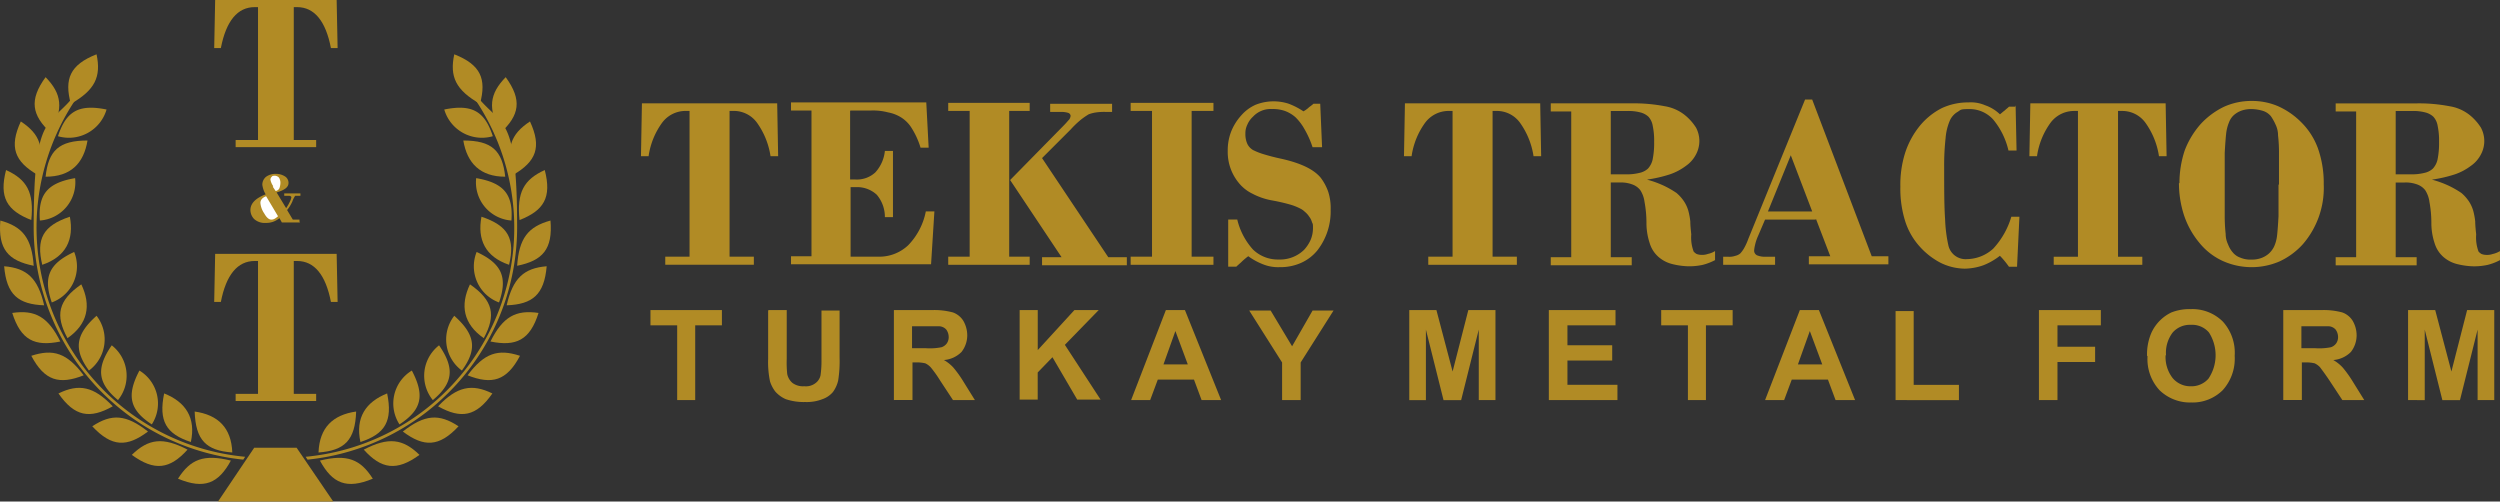 <svg xmlns="http://www.w3.org/2000/svg" width="280.796" height="56.333" viewBox="0 0 280.796 56.333">
  <rect x="0" y="0" width="280.796" height="56.333" fill="#333333" stroke="none"/>
  <g id="Tekiş_traktör_kopya" data-name="Tekiş traktör kopya" transform="translate(-29.928 -440.1)">
    <path id="Path_1" data-name="Path 1" d="M362.977,494.757V484.646h3.049l1.819,6.9,1.765-6.9h3.049v10.111h-1.872V486.84l-1.979,7.918h-1.979l-1.979-7.918v7.918Zm-11.984-5.831h1.5a6.69,6.69,0,0,0,1.819-.107,1.209,1.209,0,0,0,.588-.428,1.228,1.228,0,0,0,.214-.749,1.442,1.442,0,0,0-.268-.8,1.122,1.122,0,0,0-.749-.375h-3.1v2.461Zm-2.033,5.831V484.646h4.28a8.061,8.061,0,0,1,2.354.267,2.265,2.265,0,0,1,1.177.963,3.268,3.268,0,0,1,.428,1.6,3.053,3.053,0,0,1-.642,1.872,3.127,3.127,0,0,1-1.979.909,4.42,4.42,0,0,1,1.07.856,12.781,12.781,0,0,1,1.177,1.658l1.23,1.979h-2.461l-1.444-2.193c-.535-.8-.909-1.284-1.07-1.5a2.048,2.048,0,0,0-.588-.428,4.146,4.146,0,0,0-1.016-.107h-.428v4.226h-2.086Zm-13.214-5.082a3.842,3.842,0,0,0,.8,2.621,2.6,2.6,0,0,0,2.033.909,2.539,2.539,0,0,0,1.979-.856,4.729,4.729,0,0,0,.053-5.189,2.484,2.484,0,0,0-2.033-.856,2.556,2.556,0,0,0-2.033.856,3.746,3.746,0,0,0-.749,2.621Zm-2.086.107a6.111,6.111,0,0,1,.482-2.568,4.7,4.7,0,0,1,2.247-2.3,5.547,5.547,0,0,1,2.193-.374,4.836,4.836,0,0,1,3.584,1.391,5.2,5.2,0,0,1,1.337,3.852,5.281,5.281,0,0,1-1.337,3.852,4.8,4.8,0,0,1-3.531,1.391,4.922,4.922,0,0,1-3.584-1.391,5.149,5.149,0,0,1-1.337-3.8Zm-12.144,4.975V484.646h6.955v1.712H323.6v2.407h4.226v1.712H323.6v4.28h-2.086Zm-16.1,0v-10h2.033v8.292h5.082v1.712Zm-8.239-4.012L295.784,487l-1.337,3.745h2.728Zm3.691,4.012h-2.193l-.856-2.3h-4.066l-.856,2.3h-2.14l3.905-10.111h2.14l4.066,10.111Zm-18.778,0v-8.4h-3v-1.712h8.025v1.712h-3v8.4Zm-15.621,0V484.646h7.49v1.712h-5.4V488.6h5.029v1.712h-5.029v2.728h5.617v1.712h-7.7Zm-15.675,0V484.646h3.049l1.819,6.9,1.765-6.9h3.049v10.111H258.6V486.84l-1.979,7.918h-1.979l-1.979-7.918v7.918h-1.872Zm-14.284,0v-4.226l-3.691-5.831h2.407l2.407,4.012,2.3-4.012h2.354l-3.691,5.831v4.226h-2.086Zm-10.593-4.012L224.525,487l-1.337,3.745h2.728Zm3.745,4.012h-2.193l-.856-2.3h-4.066l-.856,2.3h-2.14l3.905-10.111h2.14Zm-22.63,0V484.646h2.033v4.494l4.119-4.494h2.728l-3.8,3.905,4.012,6.152H213.5l-2.782-4.761-1.658,1.712V494.7h-2.033Zm-12.091-5.831h1.5a6.689,6.689,0,0,0,1.819-.107,1.209,1.209,0,0,0,.589-.428,1.228,1.228,0,0,0,.214-.749,1.441,1.441,0,0,0-.268-.8,1.122,1.122,0,0,0-.749-.375h-3.1v2.461Zm-2.033,5.831V484.646h4.28a8.061,8.061,0,0,1,2.354.267,2.265,2.265,0,0,1,1.177.963,3.268,3.268,0,0,1,.428,1.6,3.053,3.053,0,0,1-.642,1.872,3.127,3.127,0,0,1-1.979.909,4.421,4.421,0,0,1,1.07.856,12.78,12.78,0,0,1,1.177,1.658l1.23,1.979h-2.461l-1.444-2.193a12.961,12.961,0,0,0-1.07-1.5,2.047,2.047,0,0,0-.588-.428,4.145,4.145,0,0,0-1.016-.107h-.428v4.226h-2.033Zm-14.07-10.111h2.033V490.1a12.728,12.728,0,0,0,.053,1.712,1.781,1.781,0,0,0,.588,1.016,1.994,1.994,0,0,0,1.337.374,1.758,1.758,0,0,0,1.284-.374,1.47,1.47,0,0,0,.535-.856,11.262,11.262,0,0,0,.107-1.712V484.7h2.033V490a13.734,13.734,0,0,1-.161,2.568,3.525,3.525,0,0,1-.588,1.284,2.714,2.714,0,0,1-1.177.8,4.812,4.812,0,0,1-1.926.321,6.335,6.335,0,0,1-2.193-.321,3.353,3.353,0,0,1-1.177-.856,3.791,3.791,0,0,1-.588-1.123,10.622,10.622,0,0,1-.214-2.568v-5.4Zm-10.272,10.111v-8.4h-3v-1.712h8.025v1.712h-3v8.4Zm193.021-32.473V469.4H363.3a5.822,5.822,0,0,0,1.5-.16,2.035,2.035,0,0,0,.963-.482,2.224,2.224,0,0,0,.535-1.07,9.23,9.23,0,0,0,.16-1.926,8.138,8.138,0,0,0-.16-1.819,2,2,0,0,0-.482-1.016,2.1,2.1,0,0,0-.909-.482,5.232,5.232,0,0,0-1.391-.161h-1.926Zm0,8.025v8.4h2.354v.909h-9.095v-.909h2.3v-16.37h-2.3v-.909h9.095a18.209,18.209,0,0,1,3.691.321,4.836,4.836,0,0,1,2.3,1.017,5.745,5.745,0,0,1,1.23,1.391,3.183,3.183,0,0,1,0,3,3.537,3.537,0,0,1-1.123,1.284,6.438,6.438,0,0,1-1.819.963,15.2,15.2,0,0,1-2.568.589h0a11.326,11.326,0,0,1,1.926.7,10.686,10.686,0,0,1,1.391.8,4.619,4.619,0,0,1,.856.963,3.862,3.862,0,0,1,.481,1.07,7.673,7.673,0,0,1,.214,1.177c0,.428.053.909.107,1.444a4.5,4.5,0,0,0,.267,1.926,1.417,1.417,0,0,0,.321.267,1.582,1.582,0,0,0,.535.107,1.949,1.949,0,0,0,.749-.107,2.521,2.521,0,0,0,.8-.321v1.016a6.24,6.24,0,0,1-1.391.535,7.263,7.263,0,0,1-1.551.16,8.332,8.332,0,0,1-1.926-.267,3.688,3.688,0,0,1-1.5-.8,3.31,3.31,0,0,1-.963-1.5,7.228,7.228,0,0,1-.374-2.354,12.947,12.947,0,0,0-.214-2.3,3.194,3.194,0,0,0-.481-1.337,1.988,1.988,0,0,0-.909-.642,3.623,3.623,0,0,0-1.391-.214h-1.016Zm-13.107.214v-3.477a17.008,17.008,0,0,0-.107-2.033,2.723,2.723,0,0,0-.267-1.177,5.574,5.574,0,0,0-.535-.963,1.9,1.9,0,0,0-.856-.589,4.6,4.6,0,0,0-1.284-.214,3.332,3.332,0,0,0-1.123.16,2.714,2.714,0,0,0-.856.481,2.038,2.038,0,0,0-.588.856,4.516,4.516,0,0,0-.321,1.284c-.053.481-.107,1.177-.16,2.14V474a18.874,18.874,0,0,0,.107,2.086,2.723,2.723,0,0,0,.267,1.177,2.915,2.915,0,0,0,.535.909,1.9,1.9,0,0,0,.856.589,2.819,2.819,0,0,0,1.23.214,3.006,3.006,0,0,0,1.07-.16,2.713,2.713,0,0,0,.856-.482,2.575,2.575,0,0,0,.642-.856,4.146,4.146,0,0,0,.321-1.23c.053-.482.107-1.177.16-2.14v-3.531Zm-11.181-.107a11.606,11.606,0,0,1,.589-3.691,9.577,9.577,0,0,1,1.819-3,8.7,8.7,0,0,1,2.621-1.926,7.493,7.493,0,0,1,3.1-.642,7.4,7.4,0,0,1,2.942.588,8.573,8.573,0,0,1,2.621,1.819,7.934,7.934,0,0,1,1.872,2.942,11.692,11.692,0,0,1,.642,4.012,9.667,9.667,0,0,1-2.354,6.741,8.092,8.092,0,0,1-2.621,1.926,7.913,7.913,0,0,1-6.366-.054,7.26,7.26,0,0,1-2.621-2.033,9.533,9.533,0,0,1-1.712-3.049,11.608,11.608,0,0,1-.588-3.691Zm-16.584-8.988h15.033l.107,5.938H335a8.652,8.652,0,0,0-1.551-3.8,3.217,3.217,0,0,0-2.621-1.284H330.4v16.37h2.728v.909h-9.951v-.909H325.9v-16.37h-.428a3.29,3.29,0,0,0-2.621,1.284,8.382,8.382,0,0,0-1.551,3.8h-.856l.107-5.938Zm-1.819.214.107,5.082h-.909a8.424,8.424,0,0,0-1.712-3.477,3.568,3.568,0,0,0-2.728-1.177c-1.07,0-.909.107-1.284.321a2.159,2.159,0,0,0-.856.963,6.227,6.227,0,0,0-.481,1.979,27.581,27.581,0,0,0-.16,3.263c0,2.461,0,4.387.107,5.885a15.861,15.861,0,0,0,.375,2.942,1.978,1.978,0,0,0,2.086,1.5,4.464,4.464,0,0,0,2.942-1.177,9.029,9.029,0,0,0,2.033-3.584h.909l-.267,5.617h-.909a9.437,9.437,0,0,0-1.016-1.23,7.338,7.338,0,0,1-1.872,1.07,6.565,6.565,0,0,1-2.086.375,6.314,6.314,0,0,1-2.675-.642,8.211,8.211,0,0,1-2.354-1.819,7.72,7.72,0,0,1-1.658-2.889,12.191,12.191,0,0,1-.535-3.852,11.848,11.848,0,0,1,.535-3.8,9.394,9.394,0,0,1,1.658-3.049,7.733,7.733,0,0,1,2.461-1.979,7,7,0,0,1,3-.642,4.051,4.051,0,0,1,1.872.321,4.493,4.493,0,0,1,1.658,1.016c.214-.161.374-.321.535-.428.16-.161.321-.268.481-.428h.8Zm-27.819,11.93h4.975l-2.407-6.313Zm5.35.909h-5.671l-.8,1.872a5.042,5.042,0,0,0-.321.963,3.948,3.948,0,0,0-.107.642.588.588,0,0,0,.321.535,2.346,2.346,0,0,0,1.016.161h1.016v.909h-5.831v-.909h.535a2.086,2.086,0,0,0,.856-.107,1.255,1.255,0,0,0,.535-.268,3.364,3.364,0,0,0,.428-.589,6.914,6.914,0,0,0,.482-1.07L295.249,461h.8l6.687,17.6h1.872v.909h-8.934V478.6h2.407l-1.6-4.173Zm-23-12.2V469.4h1.712a5.822,5.822,0,0,0,1.5-.16,2.035,2.035,0,0,0,.963-.482,2.224,2.224,0,0,0,.535-1.07,9.228,9.228,0,0,0,.161-1.926,8.136,8.136,0,0,0-.161-1.819,2,2,0,0,0-.481-1.016,2.1,2.1,0,0,0-.909-.482,5.232,5.232,0,0,0-1.391-.161h-1.926Zm0,8.025v8.4h2.354v.909h-9.095v-.909h2.3v-16.37h-2.3v-.909h9.095a18.21,18.21,0,0,1,3.691.321,4.836,4.836,0,0,1,2.3,1.017,5.745,5.745,0,0,1,1.23,1.391,3.183,3.183,0,0,1,0,3,3.537,3.537,0,0,1-1.123,1.284,6.438,6.438,0,0,1-1.819.963,15.2,15.2,0,0,1-2.568.589h0a11.326,11.326,0,0,1,1.926.7,10.69,10.69,0,0,1,1.391.8,4.617,4.617,0,0,1,.856.963,3.861,3.861,0,0,1,.481,1.07,7.669,7.669,0,0,1,.214,1.177c0,.428.053.909.107,1.444a4.5,4.5,0,0,0,.267,1.926,1.417,1.417,0,0,0,.321.267,1.582,1.582,0,0,0,.535.107,1.949,1.949,0,0,0,.749-.107,2.521,2.521,0,0,0,.8-.321v1.016a6.239,6.239,0,0,1-1.391.535,7.263,7.263,0,0,1-1.551.16,8.332,8.332,0,0,1-1.926-.267,3.688,3.688,0,0,1-1.5-.8,3.31,3.31,0,0,1-.963-1.5,7.227,7.227,0,0,1-.374-2.354,12.953,12.953,0,0,0-.214-2.3,3.2,3.2,0,0,0-.482-1.337,1.988,1.988,0,0,0-.909-.642,3.623,3.623,0,0,0-1.391-.214h-1.016Zm-22.951-8.881H265.5l.107,5.938h-.856a8.652,8.652,0,0,0-1.551-3.8,3.217,3.217,0,0,0-2.621-1.284h-.428v16.37h2.728v.909h-9.951v-.909h2.728v-16.37h-.428a3.29,3.29,0,0,0-2.621,1.284,8.382,8.382,0,0,0-1.551,3.8H250.2l.107-5.938Zm-9.683.054L241,466.35h-1.07a10.43,10.43,0,0,0-.909-2.033,5.791,5.791,0,0,0-1.016-1.337,3.8,3.8,0,0,0-1.177-.7,4.1,4.1,0,0,0-1.444-.214,2.707,2.707,0,0,0-2.14.856,2.578,2.578,0,0,0-.642.909,2.171,2.171,0,0,0-.214,1.016,2.631,2.631,0,0,0,.214,1.123,1.626,1.626,0,0,0,.642.7,7.384,7.384,0,0,0,1.23.481c.535.161,1.123.321,1.872.482,2.193.481,3.691,1.177,4.494,2.14a5.781,5.781,0,0,1,.856,1.6,6.043,6.043,0,0,1,.268,2.033,7.119,7.119,0,0,1-1.5,4.547,5.022,5.022,0,0,1-1.819,1.391,5.688,5.688,0,0,1-2.407.481,4.532,4.532,0,0,1-1.872-.321,7.193,7.193,0,0,1-1.658-.909,7.986,7.986,0,0,0-.7.589c-.214.214-.428.375-.642.589h-.909v-5.3h1.016a7.679,7.679,0,0,0,1.765,3.37,4,4,0,0,0,2.889,1.123,3.875,3.875,0,0,0,2.835-1.07,4.122,4.122,0,0,0,.749-1.123,3.444,3.444,0,0,0,.267-1.284c0-.482,0-.482-.107-.7a1.808,1.808,0,0,0-.321-.642,2.3,2.3,0,0,0-.481-.535,1.922,1.922,0,0,0-.535-.375,6.106,6.106,0,0,0-1.07-.428,20.936,20.936,0,0,0-2.086-.481,7.53,7.53,0,0,1-2.193-.749,4.525,4.525,0,0,1-1.551-1.23,5.454,5.454,0,0,1-1.23-3.584,5.82,5.82,0,0,1,.374-2.14,6,6,0,0,1,1.123-1.819,4.636,4.636,0,0,1,1.658-1.23,5.5,5.5,0,0,1,3.691-.107,8.161,8.161,0,0,1,1.658.856,3.244,3.244,0,0,0,.535-.374c.161-.161.374-.268.589-.482h.749Zm-14.444.8v16.37H228.8v.909H219.5v-.909H221.9v-16.37H219.5v-.909H228.8v.909Zm-16.8,5.3,7.436,11.128h2.086v.909h-9.523v-.909h2.193l-5.778-8.667,6.045-6.152c.267-.267.428-.481.589-.642a.854.854,0,0,0,.16-.428.4.4,0,0,0-.267-.321,2.606,2.606,0,0,0-.8-.107h-1.23v-.909h6.955v.909h-.7a6.5,6.5,0,0,0-1.07.053,4.005,4.005,0,0,0-.856.214,8.49,8.49,0,0,0-.856.588,10.8,10.8,0,0,0-1.177,1.124l-3.263,3.263Zm-3.691-5.3v16.37h2.3v.909h-9.148v-.909h2.407v-16.37h-2.407v-.909h9.148v.909Zm-17.868,0v7.7h.588a3.037,3.037,0,0,0,2.247-.8,4.2,4.2,0,0,0,1.07-2.407h.909v7.436h-.909a3.842,3.842,0,0,0-.909-2.514,3.24,3.24,0,0,0-2.354-.856h-.588v7.811h3.1a4.73,4.73,0,0,0,3.37-1.284,7.526,7.526,0,0,0,1.979-3.8h.963l-.374,5.938H181.352V478.6h2.3V462.23h-2.3v-.909h15.193l.267,5.082H195.9a8.857,8.857,0,0,0-.963-2.14,3.732,3.732,0,0,0-1.177-1.23,4.182,4.182,0,0,0-1.5-.589,6.677,6.677,0,0,0-1.872-.214h-2.354Zm-23.218-.856H179.8l.107,5.938h-.856a8.652,8.652,0,0,0-1.551-3.8,3.217,3.217,0,0,0-2.621-1.284h-.428v16.37h2.728v.909h-9.951v-.909h2.728v-16.37h-.428a3.29,3.29,0,0,0-2.621,1.284,8.382,8.382,0,0,0-1.551,3.8H164.5l.107-5.938Z" transform="translate(-62.579 -9.719)" fill="#b18b25"/>
    <g id="Group_1" data-name="Group 1" transform="translate(29.928 440.1)">
      <path id="Path_2" data-name="Path 2" d="M94.314,500.578a26.225,26.225,0,0,0,23.539-26.053c0-13.535-1.819-11.021-4.922-15.3-.107-.16-.481-.107-.267.214A25.836,25.836,0,0,1,94.1,500.257l.214.321" transform="translate(-59.77 -448.952)" fill="#b18b25"/>
      <path id="Path_3" data-name="Path 3" d="M128.044,457.064c-2.728-1.551-3.424-3.049-2.889-5.564C128.151,452.677,128.793,454.282,128.044,457.064Z" transform="translate(-74.133 -445.401)" fill="#b18b25"/>
      <path id="Path_4" data-name="Path 4" d="M134.176,462.559c-1.444-2.782-1.23-4.387.588-6.259C136.637,458.868,136.316,460.58,134.176,462.559Z" transform="translate(-77.965 -447.633)" fill="#b18b25"/>
      <path id="Path_5" data-name="Path 5" d="M137.363,471.592c-.856-3-.321-4.547,1.872-5.992C140.573,468.489,139.931,470.094,137.363,471.592Z" transform="translate(-79.708 -451.958)" fill="#b18b25"/>
      <path id="Path_6" data-name="Path 6" d="M138.941,481.417c-.321-3.1.481-4.547,2.835-5.617C142.579,478.9,141.67,480.347,138.941,481.417Z" transform="translate(-80.59 -456.701)" fill="#b18b25"/>
      <path id="Path_7" data-name="Path 7" d="M138.5,491.482c.214-3.1,1.23-4.387,3.745-5.082C142.512,489.61,141.389,490.894,138.5,491.482Z" transform="translate(-80.416 -461.63)" fill="#b18b25"/>
      <path id="Path_8" data-name="Path 8" d="M136.3,500.387c.7-3.049,1.926-4.173,4.494-4.387C140.526,499.21,139.189,500.28,136.3,500.387Z" transform="translate(-79.393 -466.095)" fill="#b18b25"/>
      <path id="Path_9" data-name="Path 9" d="M132.9,508.935c1.391-2.782,2.835-3.584,5.4-3.21C137.34,508.774,135.789,509.523,132.9,508.935Z" transform="translate(-77.812 -470.577)" fill="#b18b25"/>
      <path id="Path_10" data-name="Path 10" d="M128.1,516.684c1.872-2.514,3.424-3,5.885-2.193C132.487,517.326,130.828,517.754,128.1,516.684Z" transform="translate(-75.58 -474.528)" fill="#b18b25"/>
      <path id="Path_11" data-name="Path 11" d="M121.9,523.6c2.14-2.247,3.8-2.568,6.1-1.444C126.18,524.774,124.468,525.042,121.9,523.6Z" transform="translate(-72.697 -477.964)" fill="#b18b25"/>
      <path id="Path_12" data-name="Path 12" d="M114.5,529.334c2.461-1.926,4.066-2.033,6.259-.589C118.566,531.1,116.854,531.1,114.5,529.334Z" transform="translate(-69.256 -480.865)" fill="#b18b25"/>
      <path id="Path_13" data-name="Path 13" d="M106.3,533.676c2.782-1.444,4.387-1.23,6.259.589C109.991,536.137,108.279,535.869,106.3,533.676Z" transform="translate(-65.443 -483.174)" fill="#b18b25"/>
      <path id="Path_14" data-name="Path 14" d="M97.1,536.531c3.049-.749,4.547-.16,5.938,2.033C100.1,539.795,98.491,539.1,97.1,536.531Z" transform="translate(-61.165 -484.799)" fill="#b18b25"/>
      <path id="Path_15" data-name="Path 15" d="M128.657,465.92a4.409,4.409,0,0,1-5.457-3C126.356,462.282,127.747,463.138,128.657,465.92Z" transform="translate(-73.302 -450.62)" fill="#b18b25"/>
      <path id="Path_16" data-name="Path 16" d="M131.908,473.666c-2.782,0-4.28-1.5-4.708-4.066C130.41,469.6,131.587,470.723,131.908,473.666Z" transform="translate(-75.162 -453.818)" fill="#b18b25"/>
      <path id="Path_17" data-name="Path 17" d="M133.857,482.261A4.294,4.294,0,0,1,129.9,477.5C133.055,478.035,134.071,479.372,133.857,482.261Z" transform="translate(-76.416 -457.492)" fill="#b18b25"/>
      <path id="Path_18" data-name="Path 18" d="M134,491c-2.675-.909-3.584-2.835-3.1-5.4C133.942,486.616,134.691,488.114,134,491Z" transform="translate(-76.822 -461.258)" fill="#b18b25"/>
      <path id="Path_19" data-name="Path 19" d="M132.274,498.671A4.317,4.317,0,0,1,129.759,493C132.648,494.337,133.237,495.889,132.274,498.671Z" transform="translate(-76.223 -464.7)" fill="#b18b25"/>
      <path id="Path_20" data-name="Path 20" d="M129.62,505.845c-2.3-1.6-2.675-3.691-1.551-6.045C130.69,501.619,131.011,503.277,129.62,505.845Z" transform="translate(-75.282 -467.862)" fill="#b18b25"/>
      <path id="Path_21" data-name="Path 21" d="M125.37,512.552a4.34,4.34,0,0,1-.856-6.152C126.922,508.54,127.082,510.2,125.37,512.552Z" transform="translate(-73.492 -470.931)" fill="#b18b25"/>
      <path id="Path_22" data-name="Path 22" d="M119.959,518.752a4.333,4.333,0,0,1,.7-6.152C122.474,515.221,122.206,516.88,119.959,518.752Z" transform="translate(-71.345 -473.814)" fill="#b18b25"/>
      <path id="Path_23" data-name="Path 23" d="M113.212,523.945A4.319,4.319,0,0,1,114.6,517.9C116.1,520.735,115.673,522.34,113.212,523.945Z" transform="translate(-68.343 -476.279)" fill="#b18b25"/>
      <path id="Path_24" data-name="Path 24" d="M105.47,528.157c-.588-2.728.588-4.494,3-5.457C109.108,525.8,108.252,527.247,105.47,528.157Z" transform="translate(-64.987 -478.511)" fill="#b18b25"/>
      <path id="Path_25" data-name="Path 25" d="M96.8,531.1c.107-2.782,1.6-4.226,4.226-4.6C100.919,529.71,99.742,530.887,96.8,531.1Z" transform="translate(-61.025 -480.278)" fill="#b18b25"/>
      <path id="Path_26" data-name="Path 26" d="M60.539,500.578A26.225,26.225,0,0,1,37,474.524c0-13.535,1.819-11.021,4.922-15.3.107-.16.481-.107.267.214a25.836,25.836,0,0,0,18.564,40.819Z" transform="translate(-33.217 -448.952)" fill="#b18b25"/>
      <path id="Path_27" data-name="Path 27" d="M44.551,457.064c2.728-1.551,3.424-3.049,2.889-5.564C44.444,452.677,43.8,454.282,44.551,457.064Z" transform="translate(-36.596 -445.401)" fill="#b18b25"/>
      <path id="Path_28" data-name="Path 28" d="M39.02,462.559c1.444-2.782,1.23-4.387-.588-6.259C36.559,458.868,36.88,460.58,39.02,462.559Z" transform="translate(-33.311 -447.633)" fill="#b18b25"/>
      <path id="Path_29" data-name="Path 29" d="M35.581,471.592c.856-3,.321-4.547-1.872-5.992C32.372,468.489,33.014,470.094,35.581,471.592Z" transform="translate(-31.37 -451.958)" fill="#b18b25"/>
      <path id="Path_30" data-name="Path 30" d="M33.791,481.417c.321-3.1-.481-4.547-2.835-5.617C30.153,478.9,31.063,480.347,33.791,481.417Z" transform="translate(-30.276 -456.701)" fill="#b18b25"/>
      <path id="Path_31" data-name="Path 31" d="M33.712,491.482c-.214-3.1-1.23-4.387-3.745-5.082C29.7,489.61,30.823,490.894,33.712,491.482Z" transform="translate(-29.928 -461.63)" fill="#b18b25"/>
      <path id="Path_32" data-name="Path 32" d="M35.294,500.387c-.7-3.049-1.926-4.173-4.494-4.387C31.067,499.21,32.4,500.28,35.294,500.387Z" transform="translate(-30.334 -466.095)" fill="#b18b25"/>
      <path id="Path_33" data-name="Path 33" d="M37.9,508.935c-1.391-2.782-2.835-3.584-5.4-3.21C33.463,508.774,35.014,509.523,37.9,508.935Z" transform="translate(-31.124 -470.577)" fill="#b18b25"/>
      <path id="Path_34" data-name="Path 34" d="M42.385,516.684c-1.872-2.514-3.424-3-5.885-2.193C38,517.326,39.656,517.754,42.385,516.684Z" transform="translate(-32.984 -474.528)" fill="#b18b25"/>
      <path id="Path_35" data-name="Path 35" d="M48.3,523.6c-2.14-2.247-3.8-2.568-6.1-1.444C44.019,524.774,45.731,525.042,48.3,523.6Z" transform="translate(-35.635 -477.964)" fill="#b18b25"/>
      <path id="Path_36" data-name="Path 36" d="M55.559,529.334c-2.461-1.926-4.066-2.033-6.259-.589C51.493,531.1,53.205,531.1,55.559,529.334Z" transform="translate(-38.937 -480.865)" fill="#b18b25"/>
      <path id="Path_37" data-name="Path 37" d="M63.859,533.676c-2.782-1.444-4.387-1.23-6.259.589C60.168,536.137,61.88,535.869,63.859,533.676Z" transform="translate(-42.796 -483.174)" fill="#b18b25"/>
      <path id="Path_38" data-name="Path 38" d="M73.238,536.531c-3.049-.749-4.547-.16-5.938,2.033C70.242,539.795,71.847,539.1,73.238,536.531Z" transform="translate(-47.307 -484.799)" fill="#b18b25"/>
      <path id="Path_39" data-name="Path 39" d="M42.1,465.92a4.409,4.409,0,0,0,5.457-3C44.4,462.282,43.009,463.138,42.1,465.92Z" transform="translate(-35.588 -450.62)" fill="#b18b25"/>
      <path id="Path_40" data-name="Path 40" d="M39.5,473.666c2.835,0,4.28-1.5,4.708-4.066C41,469.6,39.821,470.723,39.5,473.666Z" transform="translate(-34.379 -453.818)" fill="#b18b25"/>
      <path id="Path_41" data-name="Path 41" d="M38.276,482.261a4.294,4.294,0,0,0,3.959-4.761C39.079,478.035,38.062,479.372,38.276,482.261Z" transform="translate(-33.798 -457.492)" fill="#b18b25"/>
      <path id="Path_42" data-name="Path 42" d="M38.591,491c2.675-.909,3.584-2.835,3.1-5.4C38.645,486.616,37.9,488.114,38.591,491Z" transform="translate(-33.845 -461.258)" fill="#b18b25"/>
      <path id="Path_43" data-name="Path 43" d="M40.428,498.671A4.317,4.317,0,0,0,42.942,493C40.053,494.337,39.465,495.889,40.428,498.671Z" transform="translate(-34.612 -464.7)" fill="#b18b25"/>
      <path id="Path_44" data-name="Path 44" d="M43.394,505.845c2.3-1.6,2.675-3.691,1.551-6.045C42.324,501.619,42,503.277,43.394,505.845Z" transform="translate(-35.813 -467.862)" fill="#b18b25"/>
      <path id="Path_45" data-name="Path 45" d="M47.609,512.552a4.34,4.34,0,0,0,.856-6.152C46.057,508.54,45.9,510.2,47.609,512.552Z" transform="translate(-37.62 -470.931)" fill="#b18b25"/>
      <path id="Path_46" data-name="Path 46" d="M53.054,518.752a4.333,4.333,0,0,0-.7-6.152C50.539,515.221,50.807,516.88,53.054,518.752Z" transform="translate(-39.802 -473.814)" fill="#b18b25"/>
      <path id="Path_47" data-name="Path 47" d="M59.837,523.945a4.319,4.319,0,0,0-1.391-6.045C56.948,520.735,57.376,522.34,59.837,523.945Z" transform="translate(-42.786 -476.279)" fill="#b18b25"/>
      <path id="Path_48" data-name="Path 48" d="M67.22,528.157c.588-2.728-.588-4.494-3-5.457C63.582,525.8,64.438,527.247,67.22,528.157Z" transform="translate(-45.783 -478.511)" fill="#b18b25"/>
      <path id="Path_49" data-name="Path 49" d="M75.026,531.1c-.107-2.782-1.6-4.226-4.226-4.6C70.907,529.71,72.084,530.887,75.026,531.1Z" transform="translate(-48.935 -480.278)" fill="#b18b25"/>
      <path id="Path_50" data-name="Path 50" d="M79.766,534.1h4.761l4.119,6.045H75.7Z" transform="translate(-51.213 -483.812)" fill="#b18b25"/>
      <path id="Path_51" data-name="Path 51" d="M88.064,482.057H86.031l-.267-.482a2.285,2.285,0,0,1-1.551.535,1.762,1.762,0,0,1-1.284-.428,1.462,1.462,0,0,1-.428-1.016c0-.749.588-1.337,1.712-1.765a2.842,2.842,0,0,1-.374-1.07,1.143,1.143,0,0,1,.428-.909,1.807,1.807,0,0,1,1.07-.321,1.9,1.9,0,0,1,1.016.267.854.854,0,0,1,.428.749c0,.481-.428.8-1.337,1.07l1.07,1.766a5.35,5.35,0,0,0,.428-.749,1.576,1.576,0,0,0,.16-.482c0-.053-.107-.16-.267-.16H86.3v-.267h1.819v.267h-.588a2.793,2.793,0,0,0-.321.642,4.2,4.2,0,0,1-.588.963l.642,1.07h.749v.214Z" transform="translate(-54.375 -457.073)" fill="#b18b25"/>
      <path id="Path_52" data-name="Path 52" d="M86.579,483.547,85.242,481.3c-.428.161-.642.428-.642.749a2.443,2.443,0,0,0,.428,1.177c.267.481.535.7.8.7s.428-.107.749-.375Z" transform="translate(-55.352 -459.259)" fill="#fff"/>
      <path id="Path_53" data-name="Path 53" d="M86.967,478.23l.321.481a.555.555,0,0,0,.428-.321,1.923,1.923,0,0,0,.107-.589,1.078,1.078,0,0,0-.161-.589.66.66,0,0,0-.428-.214c-.16,0-.321,0-.374.107a.462.462,0,0,0-.16.321,1.862,1.862,0,0,0,.321.749Z" transform="translate(-56.328 -457.259)" fill="#fff"/>
      <path id="Path_54" data-name="Path 54" d="M74.953,440.1h13.7l.107,5.4h-.749c-.588-3.049-1.872-4.6-3.8-4.6h-.374v14.926h2.514v.8H77.307v-.8h2.514V440.9h-.374c-1.926,0-3.21,1.551-3.8,4.6H74.9l.107-5.4Z" transform="translate(-50.841 -440.1)" fill="#b18b25"/>
      <path id="Path_55" data-name="Path 55" d="M74.953,493.4h13.7l.107,5.4h-.749c-.588-3.049-1.872-4.6-3.8-4.6h-.374v14.926h2.514v.8H77.307v-.8h2.514V494.2h-.374c-1.926,0-3.21,1.551-3.8,4.6H74.9l.107-5.4Z" transform="translate(-50.841 -464.886)" fill="#b18b25"/>
    </g>
  </g>
</svg>
